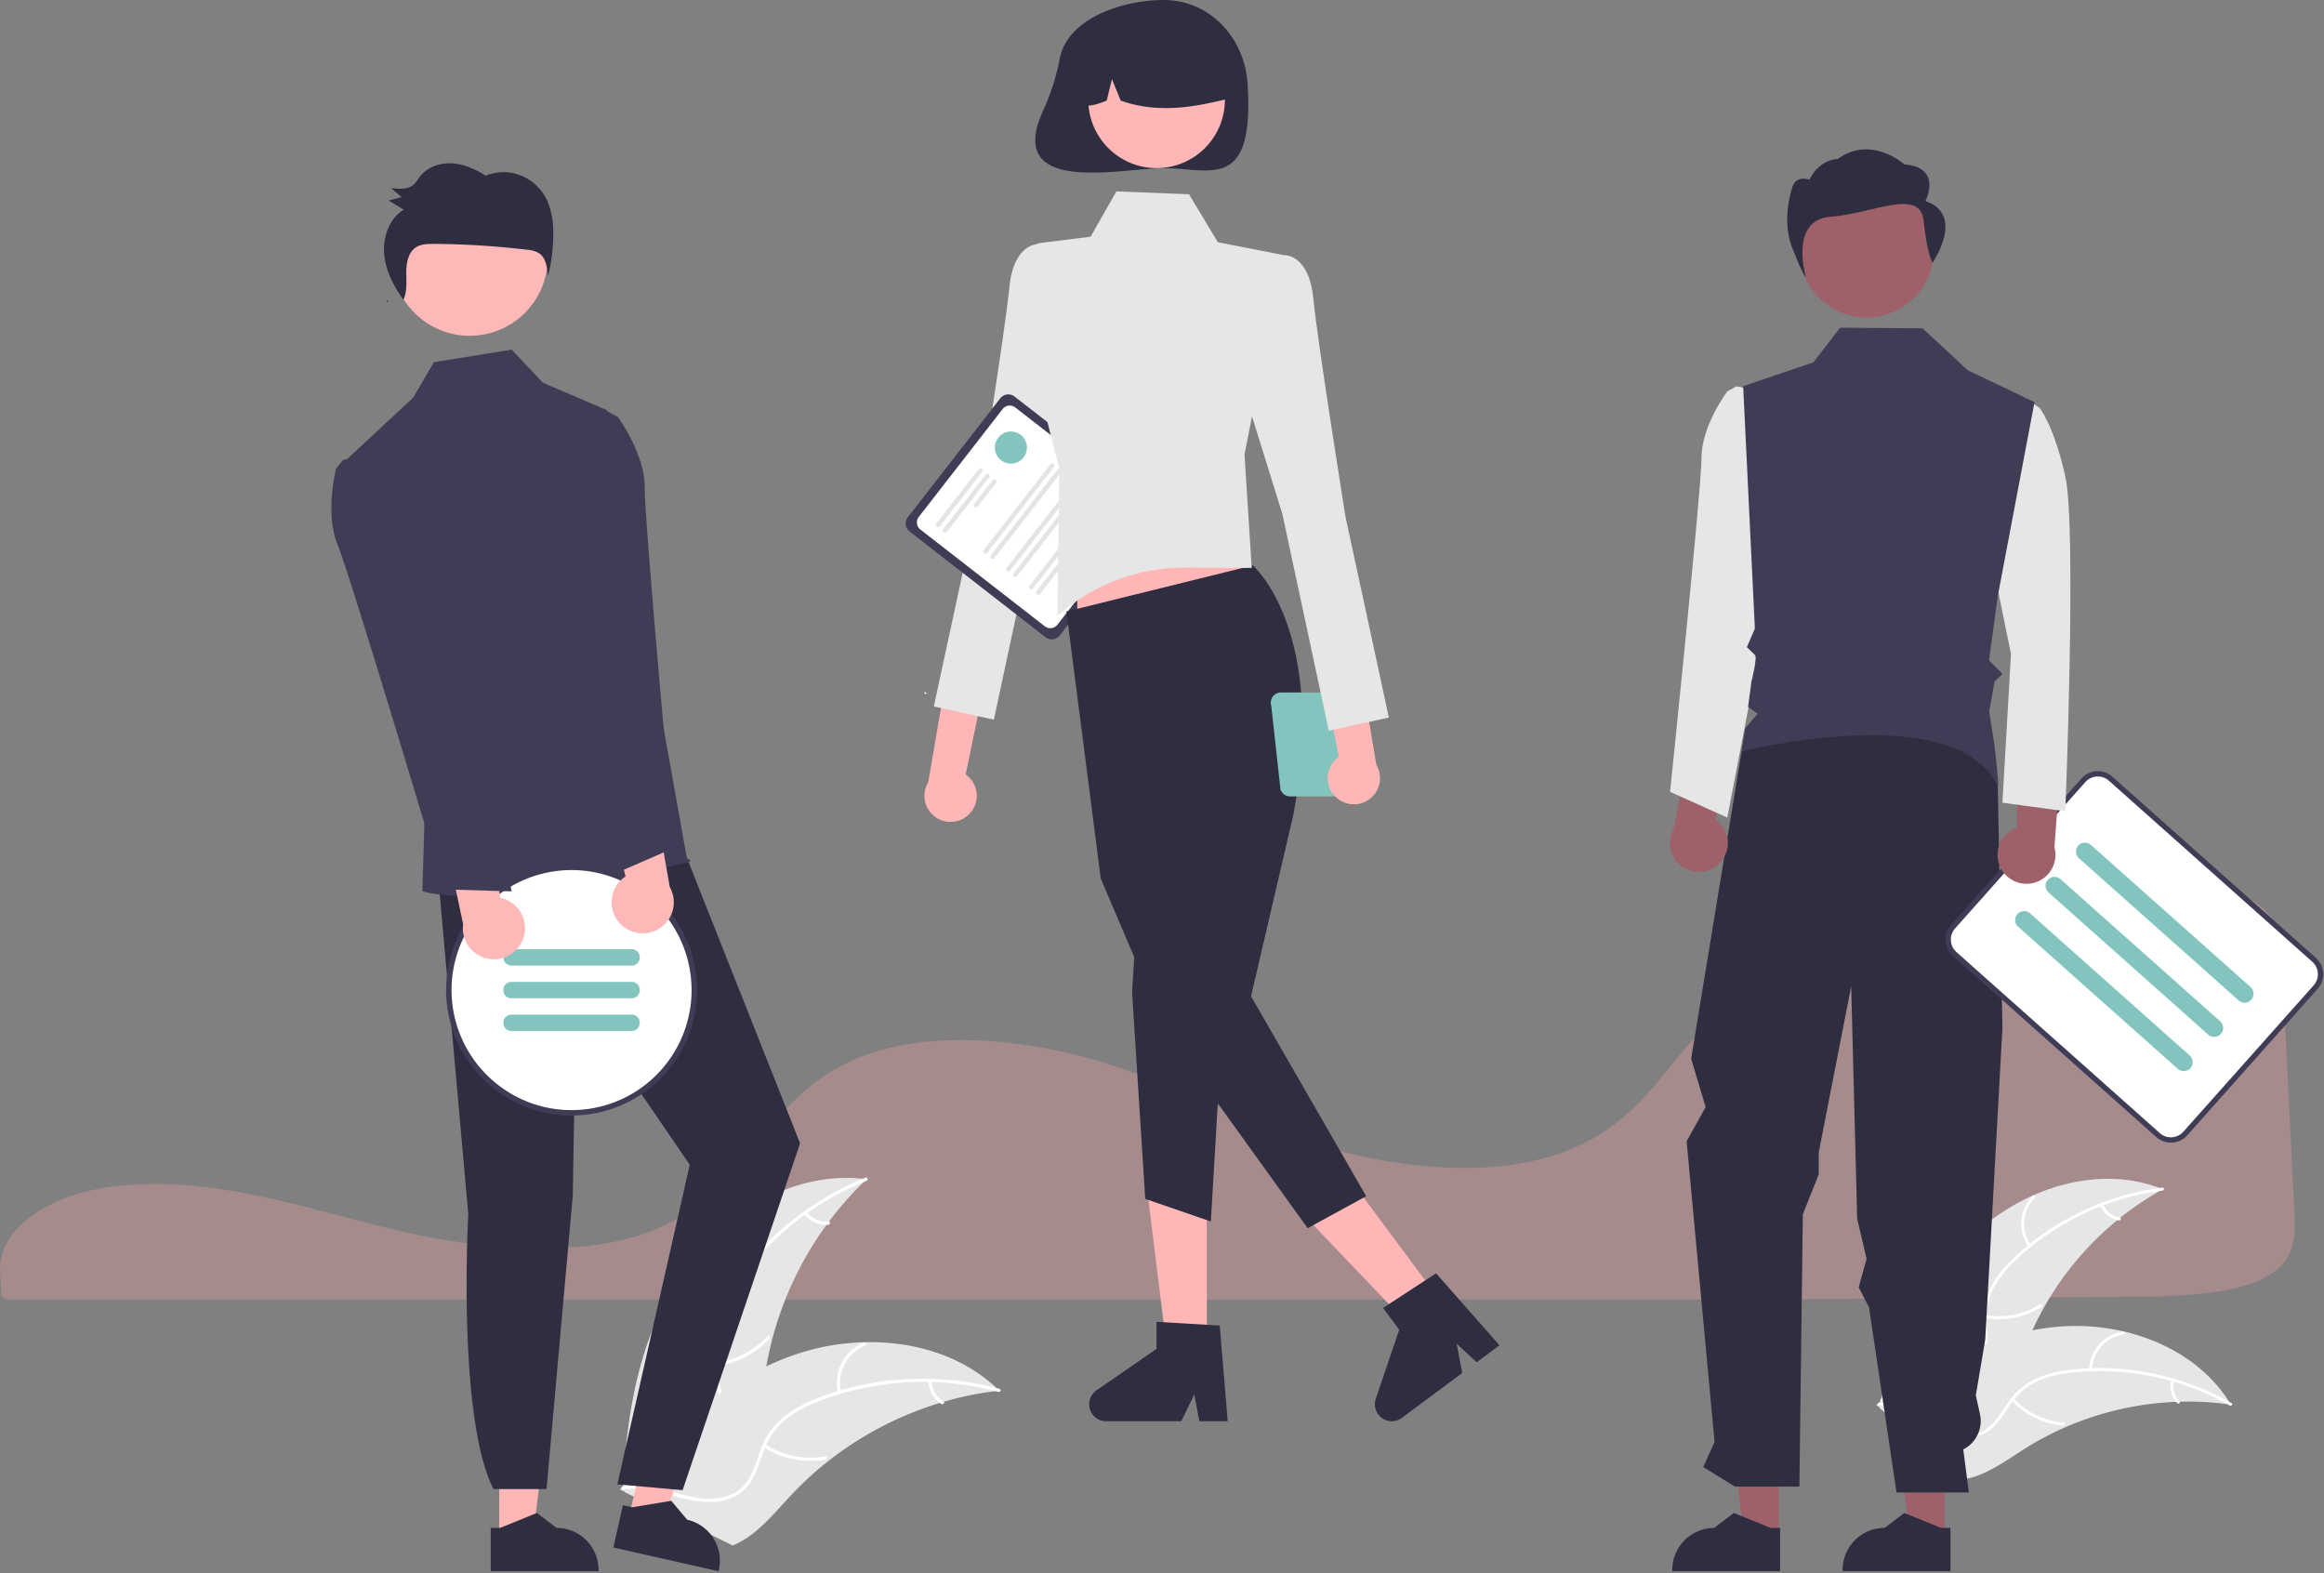 <svg xmlns="http://www.w3.org/2000/svg" xmlns:xlink="http://www.w3.org/1999/xlink" fill="none" viewBox="0 0 873 591"><rect x="0" y="0" width="873" height="591" fill="#808080" stroke="none"/><style><![CDATA[.B{fill:#2f2e41}.C{fill:#e6e6e6}.D{fill:#fff}.E{fill:#ffb6b6}.F{fill:#3f3d56}.G{fill:#83c5be}.H{fill:#ffb8b8}.I{fill:#9e616a}]]></style><g clip-path="url(#A)"><path d="M58.731 444.734c-4.144 0-8.297.171-12.352.516l-.59.05C18.89 447.678-.785 461.473.024 477.39l.156 2.878.304 5.945c.049 1.07 1.509 1.892 3.326 1.892h661.64l138.141-1.06c8.442.018 16.878-.42 25.273-1.31 12.509-1.48 21.191-4.415 26.545-8.971h.002c6.658-5.651 6.868-12.766 6.465-20.805l-2.445-50.286-2.144-44.234c-.442-8.49-1.423-15.984-8.984-21.711-8.195-6.195-23.141-9.334-44.423-9.334l-.773.001c-66.697.237-132.783 23.17-164.445 57.067-3.646 3.903-7.044 8.082-10.33 12.124-4.855 5.971-9.874 12.144-15.864 17.664-3.243 3.029-6.75 5.763-10.479 8.169a13.17 13.17 0 0 1-.863.549c-.712.464-1.456.911-2.181 1.309a75.73 75.73 0 0 1-13.365 6.077l-.469.157a22.89 22.89 0 0 1-1.117.367c-2.68.86-5.464 1.604-8.254 2.206-12.069 2.66-25.793 3.298-40.789 1.894-13.772-1.324-27.365-4.095-40.557-8.265-13.886-4.389-26.884-9.86-39.454-15.152l-16.935-7.005-3.197-1.267c-6.966-2.715-13.281-4.957-19.307-6.854a190.56 190.56 0 0 0-46.008-8.522c-16.588-.908-31.206.805-43.437 5.079-3.373 1.174-6.656 2.589-9.826 4.234-14.487 7.523-23.419 18.627-32.055 29.365-10.744 13.356-21.853 27.169-43.79 34.329-25.313 8.269-62.262 4.834-88.403-1.141-8.219-1.879-16.428-4.04-24.366-6.131l-9.626-2.516c-6.31-1.629-11.473-2.877-16.251-3.931l-1.511-.336-2.538-.539c-5.674-1.191-10.958-2.129-16.162-2.866l-1.231-.18-7.04-.823-.904-.09c-4.435-.422-9.024-.633-13.623-.633z" fill="#ffa5ab" fill-opacity=".3"/><path d="M742.904 462.499c18.618-16.777 46.309-25.213 69.538-15.805-23.828 13.228-42.208 34.459-51.888 59.934-3.698 9.839-6.787 21.167-15.882 26.434-5.66 3.277-12.701 3.438-19.046 1.855s-12.162-4.754-17.899-7.894l-1.632-.037c7.327-23.966 18.192-47.711 36.809-64.487z" class="C"/><g class="D"><path d="M812.312 447.203c-20.573 2.658-39.784 11.731-54.906 25.93a42.49 42.49 0 0 0-8.346 10.377c-2.04 3.845-3.013 8.167-2.817 12.516.1 4.058.673 8.198-.215 12.21-.485 2.047-1.397 3.968-2.676 5.638s-2.898 3.05-4.748 4.05c-4.546 2.613-9.76 3.437-14.886 4.065-5.692.698-11.616 1.333-16.543 4.525-.597.387-1.162-.562-.566-.948 8.572-5.555 19.42-3.534 28.637-7.241 4.301-1.73 8.107-4.766 9.454-9.357 1.178-4.015.591-8.284.454-12.392-.253-4.24.537-8.476 2.299-12.34 2.015-3.977 4.691-7.581 7.916-10.66a95.72 95.72 0 0 1 24.333-17.419c10.213-5.188 21.239-8.59 32.6-10.059.703-.091.708 1.015.01 1.105h0z"/><path d="M762.006 468.275c-2.038-2.861-2.993-6.352-2.694-9.852a14.81 14.81 0 0 1 4.326-9.252c.506-.499 1.305.265.798.764-2.326 2.299-3.754 5.354-4.026 8.613a13.72 13.72 0 0 0 2.544 9.161c.415.577-.535 1.14-.948.566h0zm-16.085 25.7a28.54 28.54 0 0 0 20.393-4.084c.599-.384 1.164.564.567.949-6.296 4.023-13.877 5.525-21.231 4.206-.7-.127-.426-1.197.271-1.071h0zm44.084-41.544c.558 1.271 1.423 2.384 2.517 3.238s2.383 1.424 3.752 1.657c.702.117.427 1.187-.271 1.071-1.51-.265-2.933-.895-4.144-1.836a9.39 9.39 0 0 1-2.802-3.564.57.57 0 0 1-.055-.416c.036-.141.124-.263.246-.341s.276-.096.418-.06.263.126.339.251h0z"/></g><path d="M838.02 527.598l-1.328-.175c-5.926-.787-11.907-1.091-17.882-.909l-1.392.041c-14.391.592-28.548 3.85-41.75 9.61a113.16 113.16 0 0 0-15.163 8.055c-6.688 4.235-13.602 9.358-21.078 11.085-.778.189-1.567.329-2.362.421l-30.889-26.746c-.039-.096-.086-.185-.126-.281l-1.282-1.012.729-.528c.138-.102.283-.199.421-.301a5.43 5.43 0 0 0 .27-.198c.031-.022.063-.044.088-.059.081-.066.164-.118.239-.176l4.235-2.954c.006-.008.006-.007.019-.009a166.2 166.2 0 0 1 34.601-18.599c.367-.139.74-.285 1.121-.411a107.71 107.71 0 0 1 16.939-4.766 95.45 95.45 0 0 1 9.553-1.335 79.26 79.26 0 0 1 24.723 1.752c16.143 3.743 30.91 12.608 39.656 26.432l.658 1.063z" class="C"/><g class="D"><path d="M837.611 527.93a98.69 98.69 0 0 0-59.452-12.353c-4.448.402-8.805 1.502-12.91 3.26-3.944 1.843-7.323 4.708-9.785 8.297-2.364 3.301-4.399 6.951-7.523 9.62-1.619 1.343-3.505 2.328-5.531 2.89s-4.15.691-6.23.376c-5.203-.651-9.862-3.132-14.333-5.717-4.965-2.87-10.076-5.929-15.933-6.346-.709-.051-.589-1.149.119-1.099 10.189.726 17.633 8.871 27.225 11.461 4.475 1.208 9.342 1.075 13.182-1.78 3.358-2.496 5.459-6.258 7.823-9.621 2.351-3.537 5.532-6.444 9.265-8.469 4.003-1.962 8.31-3.228 12.738-3.745 9.949-1.322 20.045-1.072 29.917.742a100.43 100.43 0 0 1 32.085 11.596c.616.351-.045 1.237-.657.888h0z"/><path d="M784.757 514.467c.096-3.511 1.436-6.874 3.781-9.488s5.545-4.309 9.025-4.782c.704-.094.882.997.177 1.09a13.71 13.71 0 0 0-11.884 13.299c-.016.711-1.114.588-1.099-.119h0zm-28.316 10.836c4.891 5.256 11.583 8.476 18.742 9.018.71.053.59 1.151-.118 1.098-7.449-.577-14.407-3.943-19.484-9.424-.484-.522.38-1.212.861-.692h-.001zm60.211-6.628c-.319 1.35-.299 2.759.06 4.1s1.046 2.572 1.999 3.582c.49.516-.374 1.205-.861.692-1.047-1.121-1.804-2.481-2.204-3.961s-.432-3.037-.092-4.532a.57.57 0 0 1 .609-.49.56.56 0 0 1 .37.204c.091.114.134.259.119.405h0z"/></g><path d="M255.543 479.184c15.245-23.123 42.515-39.849 69.975-36.25a127.61 127.61 0 0 0-38.822 78.538c-1.218 11.551-1.37 24.526-9.632 32.69-5.141 5.079-12.627 7.21-19.854 7.283s-14.33-1.701-21.34-3.464l-1.756.415c1.17-27.671 6.184-56.09 21.429-79.212z" class="C"/><g class="D"><path d="M325.521 443.515a109.07 109.07 0 0 0-51.51 43.009c-2.706 4.128-4.744 8.657-6.039 13.42a26.93 26.93 0 0 0 .469 14.169c1.236 4.313 3 8.581 3.167 13.119.051 2.324-.39 4.633-1.294 6.775a16.51 16.51 0 0 1-3.951 5.653c-4.135 4.059-9.482 6.391-14.79 8.489-5.894 2.33-12.053 4.656-16.434 9.441-.531.58-1.4-.278-.87-.856 7.623-8.326 19.787-9.182 28.614-15.711 4.119-3.047 7.345-7.353 7.509-12.638.143-4.622-1.673-9.024-2.963-13.38a28.75 28.75 0 0 1-.974-13.838 43.44 43.44 0 0 1 5.501-13.603 105.78 105.78 0 0 1 21.179-25.4c9.48-8.39 20.326-15.095 32.068-19.827.727-.293 1.04.888.318 1.178h0z"/><path d="M277.579 480.048a16.37 16.37 0 0 1-5.621-9.788 16.36 16.36 0 0 1 2.053-11.098c.402-.675 1.469-.081 1.066.594a15.15 15.15 0 0 0 3.359 19.422c.605.502-.256 1.368-.857.87h0zm-10.053 31.961c7.909-.627 15.292-4.212 20.675-10.041.533-.578 1.402.28.87.857a32.81 32.81 0 0 1-21.536 10.405c-.785.06-.79-1.161-.009-1.221h0zm35.592-56.696c.95 1.204 2.185 2.154 3.592 2.763s2.945.859 4.474.728c.783-.07.787 1.151.009 1.22-1.689.138-3.387-.14-4.944-.81s-2.926-1.711-3.988-3.032a.63.63 0 0 1-.174-.43c-.001-.16.059-.315.168-.433s.268-.179.43-.18.317.061.433.174h0z"/></g><path d="M375.382 522.349l-1.469.181a122.04 122.04 0 0 0-19.378 4.004 50.83 50.83 0 0 0-1.477.43c-15.228 4.637-29.462 12.06-41.98 21.893a125.05 125.05 0 0 0-13.976 12.834c-5.974 6.389-11.944 13.793-19.459 17.719a21.41 21.41 0 0 1-2.41 1.108l-40.477-20.012c-.069-.092-.143-.175-.213-.266l-1.652-.726.632-.767c.119-.148.247-.292.367-.44.082-.097.165-.194.233-.286.028-.033.055-.065.078-.088.069-.093.142-.171.207-.254l3.707-4.339c.005-.009.005-.009.018-.014 9.539-10.948 20.076-21.195 31.833-29.518.354-.251.712-.51 1.084-.751a119.04 119.04 0 0 1 16.791-9.811c3.211-1.527 6.497-2.89 9.846-4.085a87.63 87.63 0 0 1 26.929-5.004c18.308-.488 36.567 4.885 49.767 17.238l.999.954z" class="C"/><g class="D"><path d="M375.037 522.818c-22.135-5.962-45.586-4.798-67.022 3.327-4.645 1.667-8.999 4.056-12.901 7.079a26.93 26.93 0 0 0-8.157 11.596c-1.609 4.187-2.77 8.657-5.369 12.381-1.359 1.887-3.101 3.464-5.112 4.63a16.49 16.49 0 0 1-6.559 2.135c-5.745.752-11.418-.606-16.92-2.127-6.108-1.688-12.426-3.538-18.806-2.355-.773.143-.95-1.065-.178-1.208 11.099-2.058 21.327 4.582 32.306 4.683 5.123.048 10.291-1.449 13.603-5.57 2.897-3.604 4.098-8.212 5.691-12.466 1.53-4.437 4.123-8.432 7.553-11.636 3.735-3.212 7.99-5.764 12.582-7.549a105.83 105.83 0 0 1 32.203-7.53c12.621-.99 25.318.186 37.542 3.477.756.204.296 1.335-.456 1.133h0z"/><path d="M314.764 523.122c-.875-3.781-.377-7.751 1.404-11.199s4.731-6.151 8.321-7.626c.728-.296 1.222.821.493 1.117a15.15 15.15 0 0 0-7.745 7.1c-1.652 3.214-2.101 6.913-1.266 10.43.181.764-1.028.938-1.207.178h0zm-27.271 19.467c6.693 4.261 14.746 5.843 22.554 4.431.774-.141.951 1.067.178 1.207a32.8 32.8 0 0 1-23.459-4.659c-.663-.424.068-1.402.727-.98v.001zm62.554-23.84a9.25 9.25 0 0 0 1.205 4.369 9.26 9.26 0 0 0 3.133 3.274c.668.416-.064 1.394-.728.98-1.431-.907-2.619-2.151-3.459-3.623s-1.306-3.128-1.359-4.822c-.018-.159.025-.319.12-.448a.63.63 0 0 1 .395-.245c.16-.023.322.019.452.115s.216.24.241.4h0z"/></g><path d="M364.038 305.828a9.75 9.75 0 0 0 2.281-3.562 9.76 9.76 0 0 0-.707-8.228c-.712-1.237-1.687-2.302-2.855-3.121l15.932-77.106-17.189 5.422-12.818 74.595a9.81 9.81 0 0 0-1.262 6.857c.432 2.363 1.717 4.485 3.61 5.964a9.81 9.81 0 0 0 6.66 2.061c2.398-.151 4.656-1.176 6.348-2.882h0z" class="E"/><path d="M400.864 99.719l-10.647-8.037s-9.393-.665-11.057 16.274-12.079 81.95-12.079 81.95l-16.293 75.463 22.554 4.95 17.451-81.438 17.469-56.184-7.398-32.978z" class="C"/><path d="M392.753 239.353l-51.075-39.714c-.796-.62-1.313-1.53-1.438-2.531a3.81 3.81 0 0 1 .77-2.807l34.751-44.693c.62-.796 1.53-1.313 2.531-1.438a3.81 3.81 0 0 1 2.807.77l51.075 39.713c.796.62 1.313 1.531 1.438 2.532a3.81 3.81 0 0 1-.77 2.807l-34.751 44.693c-.62.795-1.53 1.312-2.531 1.438a3.81 3.81 0 0 1-2.807-.77h0z" class="F"/><path d="M392.472 235.243l-46.742-36.344a3.38 3.38 0 0 1-1.277-2.248c-.111-.888.135-1.785.683-2.492l31.504-40.516a3.38 3.38 0 0 1 2.247-1.277c.889-.111 1.785.135 2.493.684l46.742 36.344c.706.551 1.166 1.359 1.277 2.247s-.135 1.785-.684 2.493l-31.503 40.516c-.551.706-1.359 1.166-2.247 1.277s-1.785-.135-2.493-.684h0z" class="D"/><g fill="#e4e4e4"><path d="M351.858 197.868a.84.84 0 0 1-.319-.562c-.028-.222.033-.446.17-.623l15.893-20.439c.137-.177.339-.292.562-.319.11-.014.221-.006.328.023s.207.08.295.148a.83.83 0 0 1 .215.249.82.82 0 0 1 .104.313c.014.11.006.221-.023.328s-.08.207-.148.295l-15.892 20.439a.85.85 0 0 1-.562.319c-.222.028-.446-.034-.623-.171h0zm2.634 2.048a.84.84 0 0 1-.319-.562c-.028-.222.033-.446.17-.623l15.893-20.439c.137-.177.339-.292.562-.32a.84.84 0 0 1 .771 1.357l-15.892 20.439a.85.85 0 0 1-.562.319c-.222.028-.446-.034-.623-.171zm11.637-9.531a.85.85 0 0 1-.319-.562c-.028-.222.034-.446.171-.623l6.889-8.86c.068-.088.152-.161.249-.216s.203-.091.313-.105a.83.83 0 0 1 .329.024c.107.029.207.079.295.147s.161.153.216.25a.83.83 0 0 1 .103.313.83.83 0 0 1-.024.329c-.029.107-.08.207-.148.295l-6.889 8.859c-.137.177-.34.292-.562.32a.85.85 0 0 1-.623-.171h0zm3.552 17.386c-.177-.137-.292-.339-.319-.562a.85.85 0 0 1 .17-.623l25.09-32.267a.83.83 0 0 1 .249-.215c.096-.055.203-.091.313-.104s.221-.006.328.023.207.08.295.148a.84.84 0 0 1 .215.249c.055.096.09.203.104.313s.006.221-.023.328-.08.207-.148.295l-25.089 32.267c-.138.177-.34.291-.562.319s-.446-.034-.623-.171h0zm2.634 2.048c-.177-.137-.292-.339-.32-.562a.85.85 0 0 1 .171-.623l25.09-32.267c.068-.087.152-.161.249-.216a.84.84 0 0 1 .312-.103.85.85 0 0 1 .329.023c.107.03.207.08.295.148a.84.84 0 0 1 .215.249c.055.096.09.203.104.313s.006.221-.024.328a.86.86 0 0 1-.147.295l-25.09 32.267c-.137.176-.339.291-.561.319s-.447-.034-.623-.171h0zm5.979 4.65a.84.84 0 0 1-.319-.562c-.028-.222.033-.447.17-.623l25.09-32.268c.068-.087.153-.16.249-.215s.203-.09.313-.104.221-.006.328.024a.86.86 0 0 1 .295.147.84.84 0 0 1 .215.249c.055.097.091.203.104.313a.85.85 0 0 1-.171.623l-25.089 32.267a.84.84 0 0 1-.562.319c-.222.028-.446-.033-.623-.17h0zm2.634 2.047a.84.84 0 0 1-.319-.561c-.028-.222.033-.447.17-.624l25.09-32.267c.068-.087.153-.16.249-.215s.203-.09.313-.104.221-.006.328.023.207.08.295.148a.84.84 0 0 1 .215.249c.055.097.091.203.104.313a.86.86 0 0 1-.023.328c-.029.106-.08.208-.148.295l-25.089 32.267a.84.84 0 0 1-1.185.148h0zm5.979 4.65c-.177-.138-.291-.34-.319-.562s.034-.446.171-.623l25.089-32.267c.068-.088.153-.161.249-.216a.85.85 0 0 1 .313-.104c.11-.014.221-.006.328.024a.86.86 0 0 1 .295.147.85.85 0 0 1 .216.25.86.86 0 0 1 .104.312.87.87 0 0 1-.024.329.85.85 0 0 1-.148.294l-25.089 32.267c-.138.177-.34.292-.562.32a.85.85 0 0 1-.623-.171zm2.634 2.048a.84.84 0 0 1-.148-1.185l25.089-32.267a.85.85 0 0 1 .561-.318c.222-.027.446.035.622.172a.85.85 0 0 1 .32.56.84.84 0 0 1-.17.623l-25.089 32.267a.85.85 0 0 1-.562.319c-.222.028-.446-.034-.623-.171h0z"/></g><path d="M347.608 260.687c.192 0 .347-.155.347-.347s-.155-.346-.347-.346-.346.155-.346.346.155.347.346.347z" class="D"/><path d="M398.127 21.796a83.46 83.46 0 0 1-5.956 19.01c-15.673 33.157 28.962 22.349 44.913 22.349 17.44 0 34.126 9.171 31.577-31.578C467.573 14.172 454.524 0 437.084 0c-14.897 0-35.842 6.621-38.957 21.796z" class="B"/><path d="M453.34 508.085h-14.859l-7.071-57.313h21.93v57.313z" class="E"/><path d="M461.183 533.83h-10.656l-1.902-10.06-4.872 10.06h-28.262c-1.354 0-2.674-.433-3.765-1.236a6.35 6.35 0 0 1-2.3-3.226c-.403-1.294-.383-2.682.059-3.963a6.36 6.36 0 0 1 2.396-3.156l22.57-15.587v-10.171l23.738 1.417 2.994 35.922z" class="B"/><path d="M541.617 489.333l-11.924 8.867-39.873-41.771 17.598-13.087 34.199 45.991z" class="E"/><path d="M563.273 505.312l-8.551 6.359-7.53-6.938 2.095 10.98-22.679 16.864a6.35 6.35 0 0 1-7.53.039c-1.096-.798-1.907-1.924-2.317-3.215s-.396-2.68.039-3.963l8.81-25.975-6.069-8.162 19.895-13.028 23.837 27.039z" class="B"/><path d="M404.675 244.313l70.535-10.986-14.027-42.198h-56.508v53.184z" class="E"/><g class="B"><path d="M470.639 212.382s28.193 24.357 15.185 93.793l-15.88 68.035 43.266 75.116-22 12-53.318-74.105-24.398-57.23-12.905-100.301 70.05-17.308z"/><path d="M426.942 346.301l-1.696 26.261 4.964 77.765 24.644 8.485 4.667-79.678-32.579-32.833z"/></g><path d="M419.365 71.896l27.265 1.064 10.867 18.038 24.791 4.84-14.8 74.874 2.722 42.616-24.686-.15c-17.791-.109-34.995 6.355-48.314 18.15h0l.739-55.32-10.619-41.295 2.387-43.302 19.944-2.493 9.704-17.021z" class="C"/><path d="M434.471 63.148c14.172 0 25.66-11.489 25.66-25.661s-11.488-25.661-25.66-25.661-25.661 11.489-25.661 25.661 11.489 25.661 25.661 25.661z" class="E"/><path d="M417.044 11.33c4.497-2.741 9.647-4.224 14.913-4.294s10.454 1.277 15.021 3.899A29.4 29.4 0 0 1 457.92 21.94c2.595 4.582 3.912 9.778 3.813 15.043-13.076 3.283-26.812 5.795-40.756.785l-3.293-8.059-1.941 8.065c-4.247 1.736-8.504 3.204-12.762-.017a30.01 30.01 0 0 1 14.063-26.427z" class="B"/><path d="M477.542 265.062l3.459 31.392c.241.783.727 1.469 1.386 1.956a3.83 3.83 0 0 0 2.277.749h15.945a3.83 3.83 0 0 0 3.663-2.705l2.865-24.061c.827.406 1.738.609 2.659.594s1.825-.249 2.638-.682a5.81 5.81 0 0 0 3.03-4.346c.125-.913.032-1.842-.272-2.712a5.82 5.82 0 0 0-1.477-2.29c-.666-.635-1.474-1.104-2.357-1.366s-1.815-.312-2.721-.144c-.357-.423-.802-.762-1.305-.994s-1.049-.352-1.602-.35h-24.525c-.599 0-1.191.14-1.726.41a3.84 3.84 0 0 0-1.356 1.145c-.357.482-.595 1.042-.695 1.633s-.062 1.197.114 1.771h0zm30.096 5.704l1.755-5.704a3.8 3.8 0 0 0 .058-2.029c.075-.004.145-.022.221-.022 1.102 0 2.159.438 2.938 1.217s1.217 1.836 1.217 2.938-.438 2.159-1.217 2.938-1.836 1.217-2.938 1.217c-.715-.004-1.416-.196-2.034-.555h0z" class="G"/><path d="M501.587 299.181a9.76 9.76 0 0 1-2.263-3.574 9.75 9.75 0 0 1-.538-4.195 9.74 9.74 0 0 1 1.287-4.029 9.75 9.75 0 0 1 2.871-3.107l-15.54-77.186 17.161 5.51 12.439 74.658c1.235 2.061 1.672 4.503 1.227 6.864s-1.74 4.476-3.64 5.945-4.274 2.191-6.671 2.028a9.81 9.81 0 0 1-6.333-2.914h0z" class="E"/><path d="M471.641 103.874l10.648-8.037s9.392-.665 11.056 16.274 12.079 81.95 12.079 81.95l16.293 75.463-22.553 4.95-17.451-81.437-17.469-56.184 7.397-32.979z" class="C"/><path d="M379.745 174.138a6.03 6.03 0 0 0 6.027-6.028 6.03 6.03 0 0 0-6.027-6.027 6.03 6.03 0 0 0-6.027 6.027 6.03 6.03 0 0 0 6.027 6.028z" class="G"/><path d="M187.545 578.006l12.561-.001 5.976-48.449-18.539.001.002 48.449z" class="E"/><path d="M184.341 573.905l3.536-.001 13.803-5.613 7.398 5.613h.001c4.181 0 8.19 1.661 11.147 4.617s4.617 6.966 4.617 11.147v.512l-40.501.002-.001-16.277z" class="B"/><path d="M236.221 570.09l12.253 2.767 16.501-45.943-18.084-4.083-10.67 47.259z" class="E"/><g class="B"><path d="M233.999 565.384l3.449.779 14.701-2.435 5.98 7.104h.001c4.078.921 7.623 3.425 9.856 6.96a15.77 15.77 0 0 1 2.049 11.89l-.113.499-39.507-8.92 3.584-15.877zM164.55 328.79l11.358 127.26s-4.256 76.401 9.477 103.286h19.917l9.861-110.263 1.239-74.009 42.699 62.439-27.197 120.03 24.513 2.192 44.133-130.262-48.486-122.284-87.514 21.611z"/></g><path d="M176.446 126.131c16.178 0 29.293-13.115 29.293-29.293s-13.115-29.293-29.293-29.293-29.293 13.115-29.293 29.293 13.115 29.293 29.293 29.293z" class="H"/><path d="M227.941 154.046l-24.032-10.311-11.699-12.408-29.225 4.713-7.754 13.295-25.101 23.341 29.409 132.973-.891 29.043s18.823 8.473 100.453-11.037c.979-.234-1.07-1.258-1.07-1.258l-30.09-168.351z" class="F"/><g class="B"><path d="M145.986 113.46l-.607-.843-.236.512.843.331zm59.599-38.048a18.7 18.7 0 0 0-9.78-9.448c-4.293-1.731-9.09-1.727-13.379.012-3.873-2.447-8.176-4.386-12.707-4.627s-9.323 1.441-12.115 5.142c-.624.977-1.332 1.897-2.117 2.75-2.245 2.079-5.656 1.779-8.64 1.354l4.016 3.441-4.86 1.27 5.671 3.44c-5.488 3.294-7.982 10.484-7.323 17.013.623 6.182 3.608 11.835 7.176 16.86 1.423-3.004 1.116-6.598 1.093-9.981-.025-3.574.607-7.633 3.472-9.63 1.932-1.347 4.416-1.408 6.746-1.395a309.74 309.74 0 0 1 35.159 2.195c1.583.069 3.127.516 4.501 1.306 2.581 1.76 3.084 5.394 3.343 8.581 1.363-5.263 2.03-10.681 1.984-16.117.115-4.167-.648-8.311-2.24-12.164h0z"/></g><path d="M214.704 418c25.464 0 46.106-20.642 46.106-46.105s-20.642-46.105-46.106-46.105-46.105 20.642-46.105 46.105S189.241 418 214.704 418z" class="D"/><path d="M214.704 324.765c-2.37 0-4.736.179-7.079.533l-3.525.676a47.11 47.11 0 0 0-35.18 34.726 47.11 47.11 0 0 0 15.212 47.034l2.418 1.926a47.12 47.12 0 0 0 20.292 8.682 47.13 47.13 0 0 0 22.02-1.512 47.12 47.12 0 0 0 18.916-11.373 47.13 47.13 0 0 0 11.661-18.74c2.348-7.081 2.982-14.62 1.848-21.994a47.12 47.12 0 0 0-25.124-34.793 47.13 47.13 0 0 0-21.459-5.165h0zm0 92.21c-9.585.011-18.922-3.052-26.638-8.739a40.5 40.5 0 0 1-2.438-1.926 45.05 45.05 0 0 1-14.599-45.602c2.098-8.205 6.467-15.652 12.605-21.487s13.795-9.823 22.096-11.505c1.147-.236 2.294-.42 3.462-.564a44.75 44.75 0 0 1 5.512-.338 45.08 45.08 0 0 1 45.081 45.081 45.08 45.08 0 0 1-45.081 45.08h0z" class="F"/><g class="G"><use xlink:href="#B"/><path d="M192.091 374.969h45.227a3 3 0 0 0 3-3v-.148a3 3 0 0 0-3-3h-45.227a3 3 0 0 0-3 3v.148a3 3 0 0 0 3 3zm0 12.294h45.227a3 3 0 0 0 3-3v-.147a3 3 0 0 0-3-3h-45.227a3 3 0 0 0-3 3v.147a3 3 0 0 0 3 3z"/></g><g class="I"><path d="M730.52 576.442l-13.171-.001-6.266-50.802 19.439.001-.002 50.802zm-62.311 0l-13.17-.001-6.266-50.802 19.439.001-.003 50.802z"/></g><g class="B"><use xlink:href="#C"/><path d="M732.673 590.182l-40.501-.002v-.512c0-4.181 1.661-8.191 4.617-11.147s6.966-4.617 11.147-4.617h.001l7.398-5.613 13.803 5.613 3.536.001-.001 16.277zM655.29 275.779l-20.017 121.884 5.448 18.163-7.149 12.863 10.498 112.97-4.262 9.382 11.906 7.342h24.226l1.286-102.273 5.984-15.016v-8.275l12.182-62.364 2.243 87.337 3.544 15.039-2.977 10.708 3.889 7.502 10.332 69.571h27.165l-2.101-16.186a11.96 11.96 0 0 0 5.404-5.545c1.137-2.396 1.445-5.102.877-7.692l-1.558-7.095 3.545-20.976 6.455-117.024-1.82-94.423-31.778-24.3-63.322 8.408z"/></g><g class="I"><path d="M701.179 119.265c13.939 0 25.239-11.3 25.239-25.239s-11.3-25.239-25.239-25.239-25.239 11.3-25.239 25.239 11.3 25.239 25.239 25.239zm-55.144 204.881a10.81 10.81 0 0 0 2.45-3.99 10.8 10.8 0 0 0 .531-4.651c-.165-1.571-.672-3.086-1.486-4.44a10.81 10.81 0 0 0-3.225-3.394l9.815-37.114-18.909 6.36-6.421 34.27a10.86 10.86 0 0 0-1.254 7.614c.529 2.606 1.995 4.928 4.12 6.525a10.86 10.86 0 0 0 14.379-1.18h0z"/></g><path d="M656.364 145.951l-4.059-.842-3.461 1.916s-9.669 12.892-9.669 24.71-11.818 125.695-11.818 125.695l21.487 9.668 17.189-89.168-9.669-71.979z" class="C"/><path d="M723.281 75.522s6.601-12.619-7.921-13.767c0 0-12.381-11.231-25.001-2.053 0 0-6.883 0-10.647 7.789 0 0-5.414-2.053-6.603 3.442 0 0-3.962 11.472 0 21.797s5.277 11.472 5.277 11.472-6.509-21.647 9.335-22.794 33.574-11.049 34.895 1.57 3.307 15.729 3.307 15.729 12.542-18.023-2.642-23.186z" class="B"/><path d="M815.477 428.689a7.72 7.72 0 0 1-5.163-1.97l-76.381-67.991a7.79 7.79 0 0 1-2.59-5.36c-.12-2.059.582-4.082 1.952-5.624l48.93-54.968a7.79 7.79 0 0 1 5.361-2.591c2.059-.12 4.082.582 5.624 1.952l76.381 67.993a7.77 7.77 0 0 1 2.594 5.359 7.78 7.78 0 0 1-1.955 5.624l-48.931 54.968c-.677.765-1.5 1.389-2.42 1.834a7.71 7.71 0 0 1-2.94.76l-.462.014z" class="D"/><path d="M815.476 429.189a8.22 8.22 0 0 1-5.494-2.095l-76.381-67.992a8.29 8.29 0 0 1-.679-11.691l48.93-54.968c1.462-1.637 3.513-2.629 5.705-2.756a8.29 8.29 0 0 1 5.986 2.077l76.381 67.992a8.28 8.28 0 0 1 2.76 5.704c.128 2.193-.621 4.346-2.081 5.986l-48.93 54.968c-.722.815-1.597 1.478-2.576 1.952a8.24 8.24 0 0 1-3.129.81l-.492.013zM788.04 291.671c-.886-.002-1.763.185-2.573.547a6.28 6.28 0 0 0-2.121 1.555l-48.93 54.968c-1.106 1.245-1.673 2.878-1.576 4.54a6.28 6.28 0 0 0 2.091 4.327l76.381 67.992a6.29 6.29 0 0 0 2.113 1.241c.779.271 1.604.385 2.427.338s1.629-.258 2.372-.617a6.29 6.29 0 0 0 1.954-1.478l48.931-54.968a6.28 6.28 0 0 0-.515-8.866l-76.381-67.992a6.26 6.26 0 0 0-4.173-1.587h0z" class="F"/><g class="G"><path d="M843.174 376.632c-.824.001-1.621-.302-2.236-.851l-59.956-53.371c-.332-.293-.603-.65-.797-1.048s-.307-.831-.334-1.273a3.38 3.38 0 0 1 .18-1.304 3.37 3.37 0 0 1 .666-1.135 3.36 3.36 0 0 1 2.325-1.123c.442-.025.885.037 1.303.184s.804.374 1.134.67l59.956 53.371c.51.454.87 1.052 1.032 1.715a3.37 3.37 0 0 1-1.361 3.572c-.562.387-1.229.594-1.912.593h0zm-11.435 12.846c-.825.001-1.622-.301-2.237-.85l-59.956-53.372c-.33-.294-.599-.65-.792-1.048a3.34 3.34 0 0 1-.33-1.271c-.026-.441.036-.883.181-1.301a3.36 3.36 0 0 1 .665-1.132c.294-.33.65-.599 1.048-.792s.83-.305 1.271-.33a3.36 3.36 0 0 1 1.301.181c.418.145.803.371 1.133.665l59.956 53.371c.51.454.87 1.052 1.032 1.715a3.36 3.36 0 0 1-3.272 4.164h0zm-11.437 12.849a3.35 3.35 0 0 1-2.237-.852l-59.956-53.37c-.331-.294-.601-.65-.794-1.048a3.35 3.35 0 0 1-.331-1.272c-.026-.442.035-.884.18-1.302a3.39 3.39 0 0 1 .666-1.134 3.38 3.38 0 0 1 1.049-.792 3.35 3.35 0 0 1 1.272-.33c.442-.026.885.036 1.302.182a3.36 3.36 0 0 1 1.133.667l59.956 53.371c.51.454.87 1.052 1.032 1.715s.119 1.36-.124 1.997a3.37 3.37 0 0 1-3.148 2.168h0z"/></g><path d="M751.737 326.337c-.769-1.38-1.227-2.911-1.34-4.486s.119-3.156.683-4.632a10.79 10.79 0 0 1 2.578-3.907c1.135-1.099 2.497-1.935 3.99-2.45l.064-38.391 16.636 11.011-2.612 34.768c.699 2.566.433 5.298-.748 7.681a10.86 10.86 0 0 1-13.375 5.408c-2.505-.892-4.595-2.672-5.876-5.002h0z" class="I"/><path d="M753.275 156.471l7.432-7.163 5.46 3.94s5.371 6.446 9.669 25.784 0 125.695 0 125.695l-23.635-3.223 3.223-55.865-9.669-47.27 7.52-41.898z" class="C"/><path d="M764.249 151.055l-25.039-11.96-17-15.768-31-.232-10 13-26.4 8.968 4.4 91.032-3 7 3.045 2.944c.955 1.056-1.32 9.896-1.32 9.896l-1.282 9.618 3.557 2.542-4.624 5.462-1.148 8.61s80.715-20.062 95.966 13.172c.806 1.756-1.178-15.405-1.178-15.405l-1.984-12.563 1.968-11.276 3-3-5.032-5.032 3.226-23.874 13.845-73.134z" class="F"/><path d="M196.41 352.866c.621-1.578.889-3.273.785-4.965a11.6 11.6 0 0 0-4.693-8.621 11.61 11.61 0 0 0-4.596-2.036l-5.562-40.844-16.127 14.098 7.754 36.624a11.66 11.66 0 0 0 8.668 12.839 11.66 11.66 0 0 0 8.234-.931c2.538-1.308 4.508-3.501 5.537-6.164h0z" class="H"/><path d="M133.225 171.929l-4.372.837-2.642 3.327s-4.275 16.766.595 28.483 40.076 129.497 40.076 129.497l25.288.733-19.699-95.494-39.246-67.383z" class="F"/><path d="M232.917 346.875a11.6 11.6 0 0 1-3.092-9.316 11.6 11.6 0 0 1 1.652-4.747 11.59 11.59 0 0 1 3.505-3.603l-10.067-39.973 20.22 7.068 6.461 36.875c1.405 2.485 1.849 5.4 1.249 8.191s-2.203 5.265-4.506 6.954a11.66 11.66 0 0 1-15.422-1.449h0z" class="H"/><path d="M224.082 155.426l4.368-.853 3.692 2.101s10.218 13.964 10.069 26.652 11.097 135.101 11.097 135.101l-23.191 10.109-17.327-95.952 11.292-77.158z" class="F"/></g><defs><clipPath id="A"><path d="M0 0h872.699v590.182H0z" class="D"/></clipPath><path id="B" d="M192.091 362.674h45.227a3 3 0 0 0 3-3v-.148a3 3 0 0 0-3-3h-45.227a3 3 0 0 0-3 3v.148a3 3 0 0 0 3 3z"/><path id="C" d="M668.673 590.182l-40.501-.002v-.512c0-4.181 1.661-8.191 4.617-11.147s6.966-4.617 11.147-4.617h.001l7.398-5.613 13.803 5.613 3.536.001-.001 16.277z"/></defs></svg>